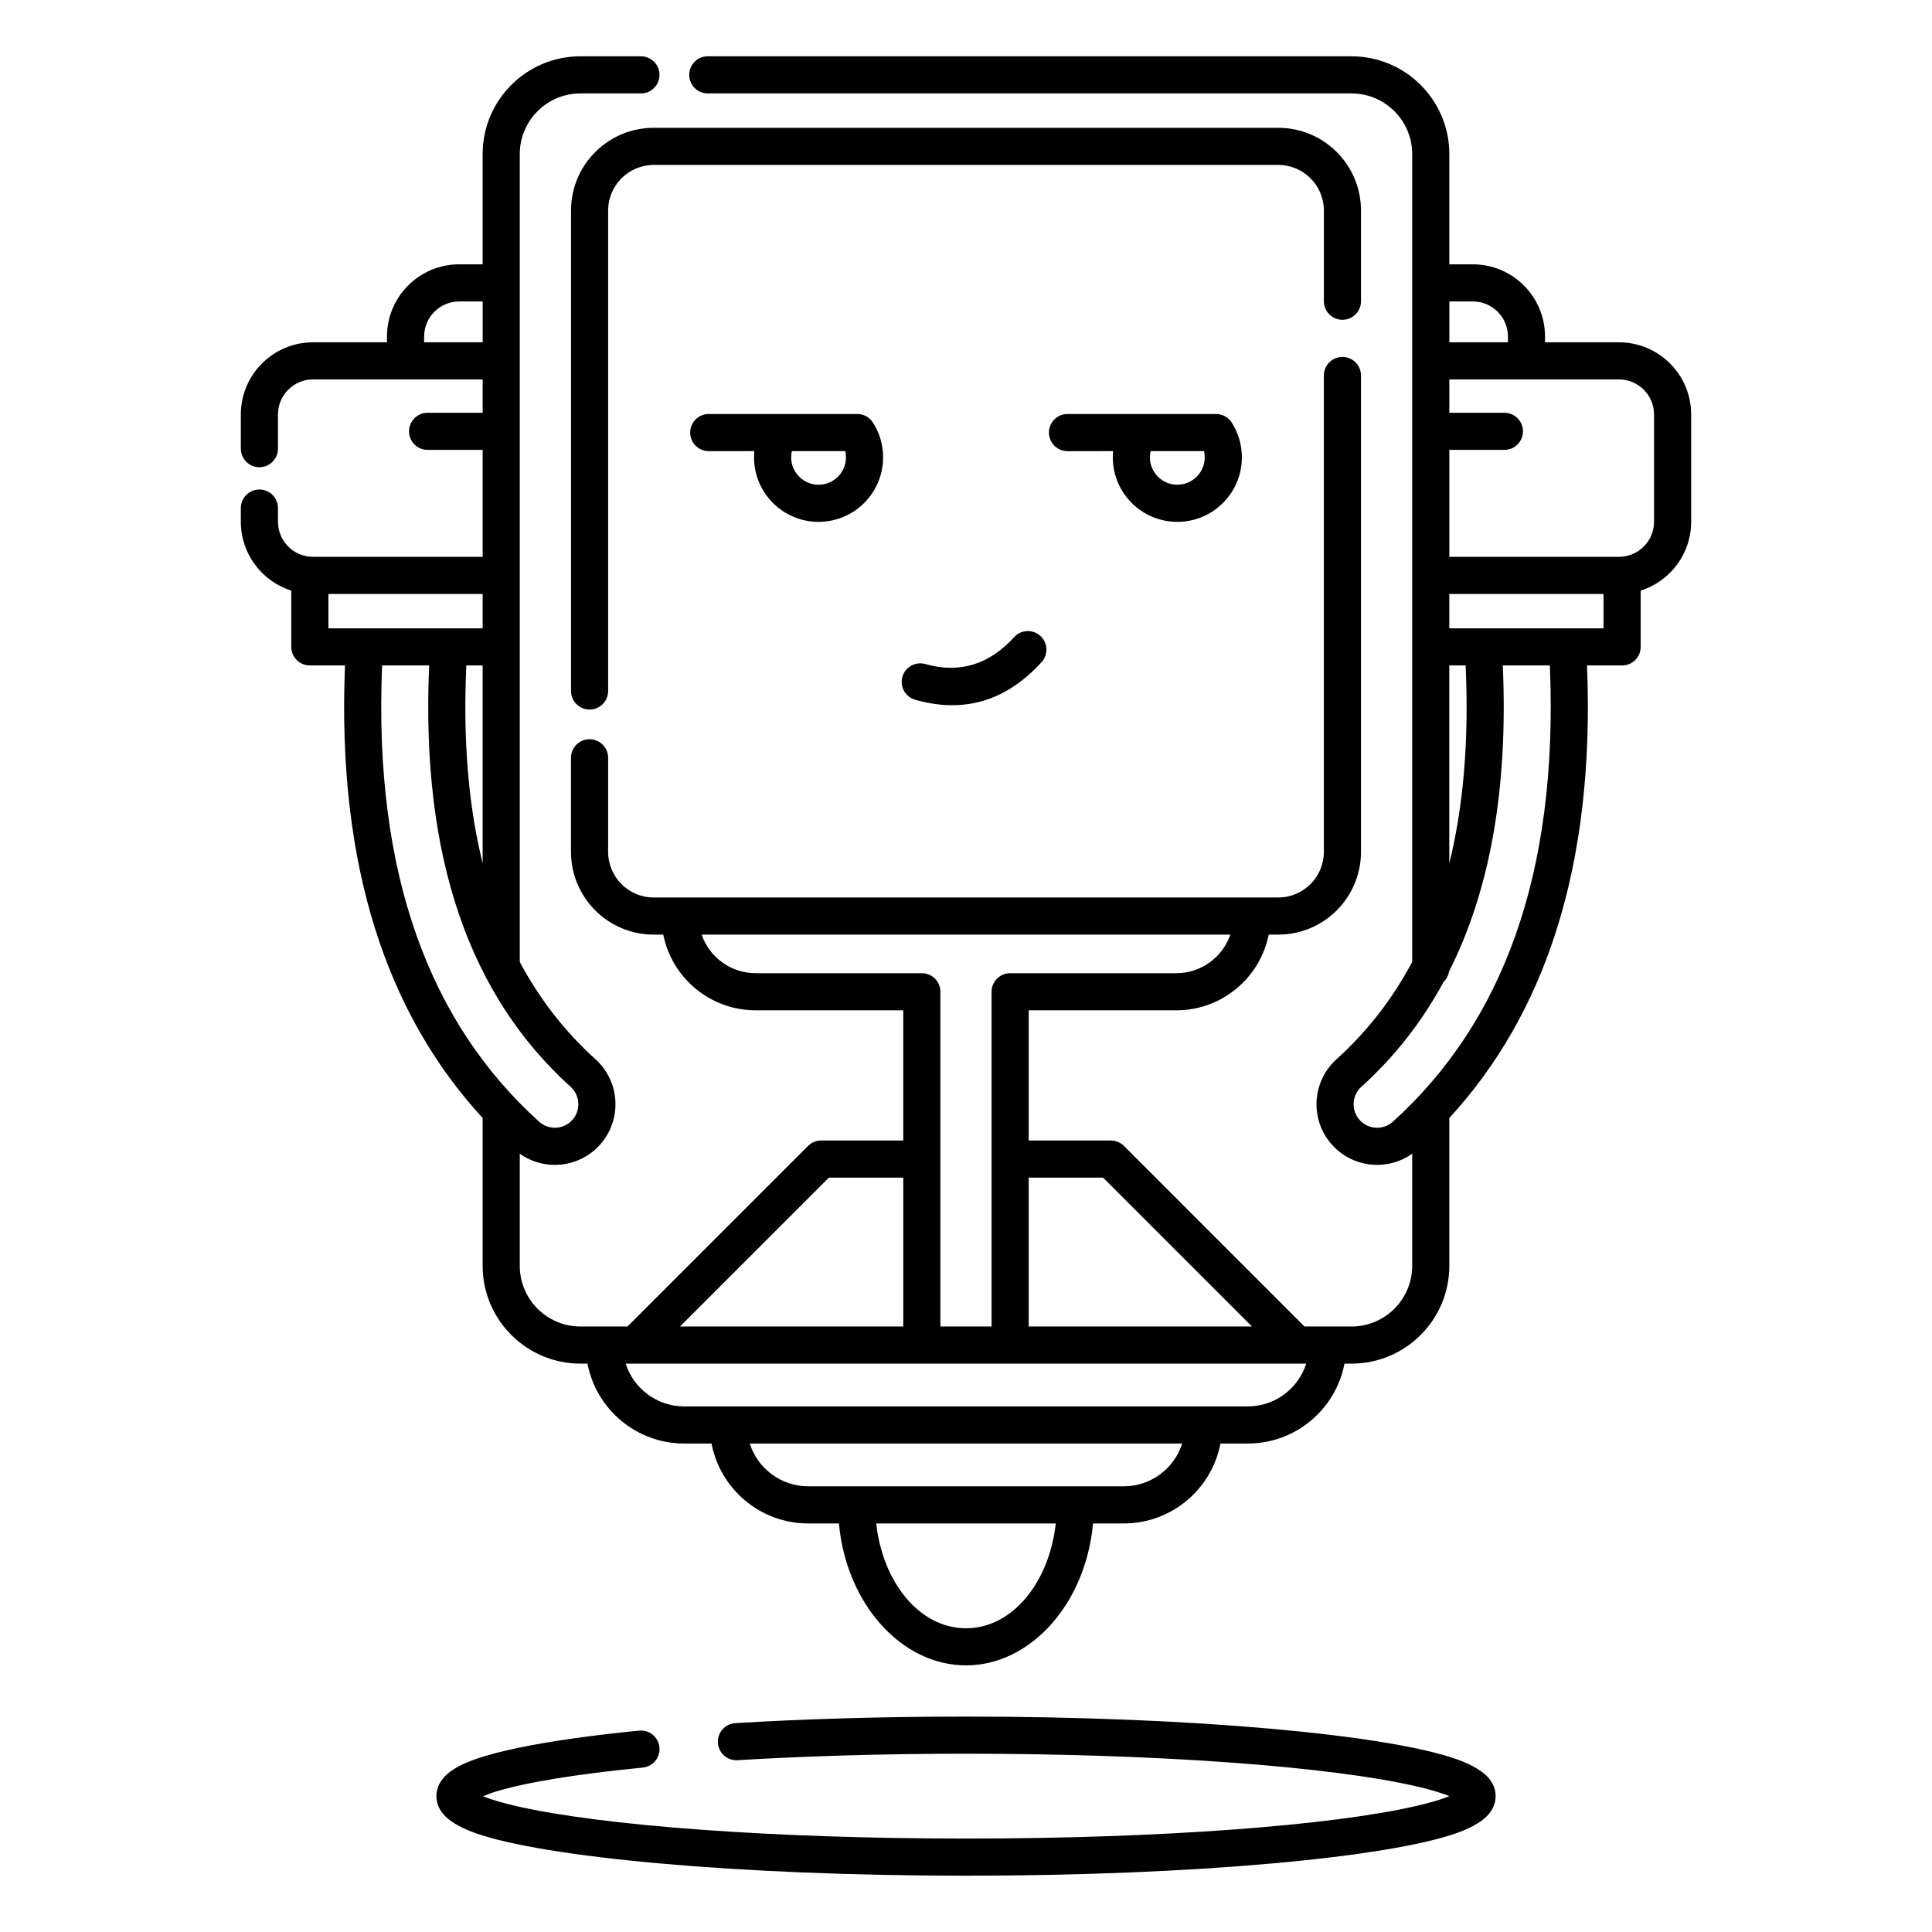 <?xml version="1.0" encoding="UTF-8"?>
<!-- Uploaded to: SVG Repo, www.svgrepo.com, Generator: SVG Repo Mixer Tools -->
<svg fill="#000000" width="800px" height="800px" version="1.1" viewBox="144 144 512 512" xmlns="http://www.w3.org/2000/svg">
 <path d="m528.1 620-0.129 0.051c-2.254 0.906-5.207 1.75-8.77 2.578-22.344 5.137-67.363 8.609-119.2 8.609-51.84 0-96.855-3.473-119.2-8.609-3.562-0.828-6.516-1.672-8.77-2.578l-0.02-0.008c0.848-0.375 1.793-0.758 2.727-1.055 8.207-2.598 22.004-4.832 39.605-6.562 2.707-0.266 4.684-2.676 4.418-5.383-0.273-2.695-2.676-4.676-5.383-4.41-21.766 2.148-37.992 5.156-45.785 8.492-2.754 1.184-4.672 2.512-5.824 3.762-1.516 1.652-2.117 3.414-2.117 5.113 0 1.566 0.512 3.172 1.762 4.695 1.359 1.664 4.133 3.504 8.414 5.039 18.156 6.504 69.598 11.344 130.18 11.344 60.574 0 112.02-4.84 130.17-11.344 4.281-1.535 7.055-3.375 8.414-5.039 1.25-1.523 1.762-3.129 1.762-4.695 0-1.574-0.512-3.176-1.762-4.703-1.359-1.66-4.133-3.5-8.414-5.035-18.156-6.504-69.598-11.348-130.17-11.348-21.984 0-42.758 0.621-61.148 1.734-2.715 0.164-4.781 2.496-4.613 5.203 0.156 2.707 2.488 4.781 5.203 4.617 18.215-1.094 38.781-1.715 60.559-1.715 51.836 0 96.855 3.473 119.2 8.609 3.562 0.828 6.516 1.684 8.77 2.578zm-256.19-405.95h-6.227c-10.559 0-19.129 8.574-19.129 19.133v1.531h-19.602c-10.559 0-19.129 8.574-19.129 19.133v9.051c0 2.715 2.203 4.922 4.918 4.922 2.715 0 4.922-2.207 4.922-4.922v-9.051c0-5.129 4.16-9.293 9.289-9.293h44.957v8.832h-14.594c-2.715 0-4.918 2.203-4.918 4.918 0 2.719 2.203 4.922 4.918 4.922h14.594v28.336h-44.957c-5.129 0-9.289-4.164-9.289-9.293v-3.625c0-2.719-2.207-4.922-4.922-4.922-2.715 0-4.918 2.203-4.918 4.922v3.625c0 8.555 5.629 15.805 13.371 18.25v14.91c0 2.719 2.203 4.922 4.922 4.922h9.309c-2.176 53.488 11.266 92.523 36.484 119.93v39.18c0 14.301 11.613 25.914 25.918 25.914h1.859c2.305 12.055 12.91 21.176 25.637 21.176h7.242c2.301 12.059 12.91 21.18 25.633 21.18h8.125c1.969 21.398 16.641 37.613 33.676 37.613 17.031 0 31.703-16.215 33.672-37.613h8.129c12.723 0 23.328-9.121 25.633-21.18h7.242c12.723 0 23.328-9.121 25.633-21.176h1.859c14.309 0 25.918-11.613 25.918-25.914v-39.18c25.219-27.41 38.66-66.441 36.496-119.93h9.301c2.715 0 4.918-2.203 4.918-4.922v-14.91c7.746-2.445 13.375-9.695 13.375-18.25v-28.422c0-10.559-8.57-19.133-19.129-19.133h-19.602v-1.531c0-10.559-8.57-19.133-19.129-19.133h-6.231v-29.215c0-14.305-11.609-25.914-25.918-25.914h-170.6c-2.715 0-4.918 2.203-4.918 4.918 0 2.719 2.203 4.922 4.918 4.922h170.6c8.875 0 16.078 7.203 16.078 16.074v214.09c-5.273 9.91-11.977 18.484-20.062 25.793-6.586 5.945-7.098 16.113-1.152 22.695 5.519 6.102 14.66 6.988 21.215 2.336v29.711c0 8.871-7.203 16.074-16.078 16.074h-12.469l-47.84-47.848c-0.926-0.922-2.176-1.441-3.484-1.441h-21.758v-34.5h39.117c12.102 0 22.207-8.629 24.488-20.062h2.531c12.102 0 21.922-9.824 21.922-21.926v-126.25c0-2.715-2.203-4.918-4.918-4.918-2.719 0-4.922 2.203-4.922 4.918v126.25c0 6.668-5.41 12.086-12.082 12.086h-165.51c-6.668 0-12.082-5.418-12.082-12.086v-24.93c0-2.715-2.203-4.922-4.918-4.922-2.719 0-4.922 2.207-4.922 4.922v24.93c0 12.102 9.82 21.926 21.922 21.926h2.531c2.281 11.434 12.387 20.062 24.492 20.062h39.113v34.5h-21.758c-1.309 0-2.559 0.52-3.481 1.441l-47.844 47.848h-12.469c-8.875 0-16.078-7.203-16.078-16.074v-29.711c6.555 4.652 15.707 3.766 21.215-2.336 5.945-6.582 5.434-16.75-1.148-22.695-8.09-7.309-14.793-15.883-20.066-25.793v-214.09c0-8.871 7.203-16.074 16.078-16.074h16.031c2.715 0 4.918-2.203 4.918-4.922 0-2.715-2.203-4.918-4.918-4.918h-16.031c-14.305 0-25.918 11.609-25.918 25.914zm151.88 333.68h-47.586c1.711 15.508 11.402 27.777 23.793 27.777 12.387 0 22.078-12.27 23.793-27.777zm33.504-21.18h-114.6c2.086 6.574 8.246 11.34 15.5 11.34h83.602c7.25 0 13.41-4.766 15.496-11.34zm32.875-21.176h-180.35c2.086 6.57 8.238 11.336 15.5 11.336h149.35c7.262 0 13.41-4.766 15.496-11.336zm-20.121-113.69h-140.1c2.035 5.945 7.684 10.223 14.316 10.223h44.031c2.719 0 4.922 2.203 4.922 4.918v88.711h13.559v-88.711c0-2.715 2.207-4.918 4.922-4.918h44.035c6.629 0 12.277-4.277 14.316-10.223zm-53.434 64.402v39.449h59.168l-39.449-39.449zm-52.957 0-39.449 39.449h59.168v-39.449zm191.07-135.74h-12.469c1.445 33-3.492 59.801-14.238 81.098-0.176 1.082-0.699 2.051-1.457 2.777-5.777 10.676-13.066 19.91-21.797 27.801-2.547 2.301-2.742 6.242-0.441 8.793 2.305 2.551 6.25 2.75 8.797 0.445 28.773-25.996 43.938-65.207 41.605-120.91zm-297 0h-12.465c-2.332 55.707 12.828 94.918 41.602 120.91 2.559 2.305 6.496 2.106 8.797-0.445 2.305-2.551 2.106-6.492-0.441-8.793-26.5-23.941-39.754-60.301-37.492-111.68zm274.68 0h-4.328v52.441c3.769-15.215 5.234-32.648 4.328-52.441zm-260.5 52.441v-52.441h-4.328c-0.906 19.789 0.559 37.223 4.328 52.441zm232.77-148.96v-24.035c0-12.098-9.82-21.922-21.922-21.922h-165.51c-12.102 0-21.922 9.824-21.922 21.922v127.33c0 2.715 2.203 4.918 4.922 4.918 2.715 0 4.918-2.203 4.918-4.918v-127.33c0-6.668 5.414-12.082 12.082-12.082h165.51c6.672 0 12.082 5.414 12.082 12.082v24.035c0 2.715 2.203 4.922 4.922 4.922 2.715 0 4.918-2.207 4.918-4.922zm-118.14 105.62c13.086 3.699 24.203 0.227 33.492-9.977 1.832-2.008 1.684-5.121-0.324-6.949-2.008-1.832-5.125-1.684-6.945 0.324-6.543 7.184-14.336 9.738-23.547 7.133-2.609-0.738-5.336 0.781-6.074 3.394-0.734 2.613 0.789 5.336 3.398 6.074zm182.42-28.043h-40.875v9.109h40.875zm-297.05 9.109v-9.109h-40.875v9.109zm256.18-65.957v8.832h14.594c2.715 0 4.918 2.203 4.918 4.918 0 2.719-2.203 4.922-4.918 4.922h-14.594v28.336h44.961c5.125 0 9.289-4.164 9.289-9.293v-28.422c0-5.129-4.164-9.293-9.289-9.293zm-184.18 19c-0.062 0.543-0.082 1.086-0.082 1.641 0 9.438 7.668 17.102 17.102 17.102 9.438 0 17.105-7.664 17.105-17.102 0-3.391-0.984-6.551-2.699-9.211-0.453-0.723-1.07-1.281-1.77-1.664-0.707-0.383-1.516-0.605-2.363-0.605h-39.379c-2.715 0-4.918 2.207-4.918 4.922 0 2.715 2.203 4.918 4.918 4.918zm95.074 0c-0.051 0.543-0.082 1.086-0.082 1.641 0 9.438 7.668 17.102 17.105 17.102 9.445 0 17.102-7.664 17.102-17.102 0-3.391-0.984-6.551-2.688-9.211-0.461-0.723-1.082-1.281-1.781-1.664-0.699-0.383-1.504-0.605-2.363-0.605h-39.379c-2.715 0-4.918 2.207-4.918 4.922 0 2.715 2.203 4.918 4.918 4.918zm-70.977 0h-14.152c-0.125 0.527-0.188 1.078-0.188 1.641 0 4.008 3.258 7.262 7.262 7.262 4.008 0 7.266-3.254 7.266-7.262 0-0.562-0.062-1.113-0.188-1.641zm95.082 0h-14.16c-0.117 0.527-0.188 1.078-0.188 1.641 0 4.008 3.258 7.262 7.266 7.262 4.012 0 7.262-3.254 7.262-7.262 0-0.562-0.062-1.113-0.18-1.641zm-191.17-39.664h-6.227c-5.129 0-9.289 4.164-9.289 9.293v1.531h15.516zm256.18 0v10.824h15.52v-1.531c0-5.129-4.164-9.293-9.289-9.293z" fill-rule="evenodd"/>
</svg>